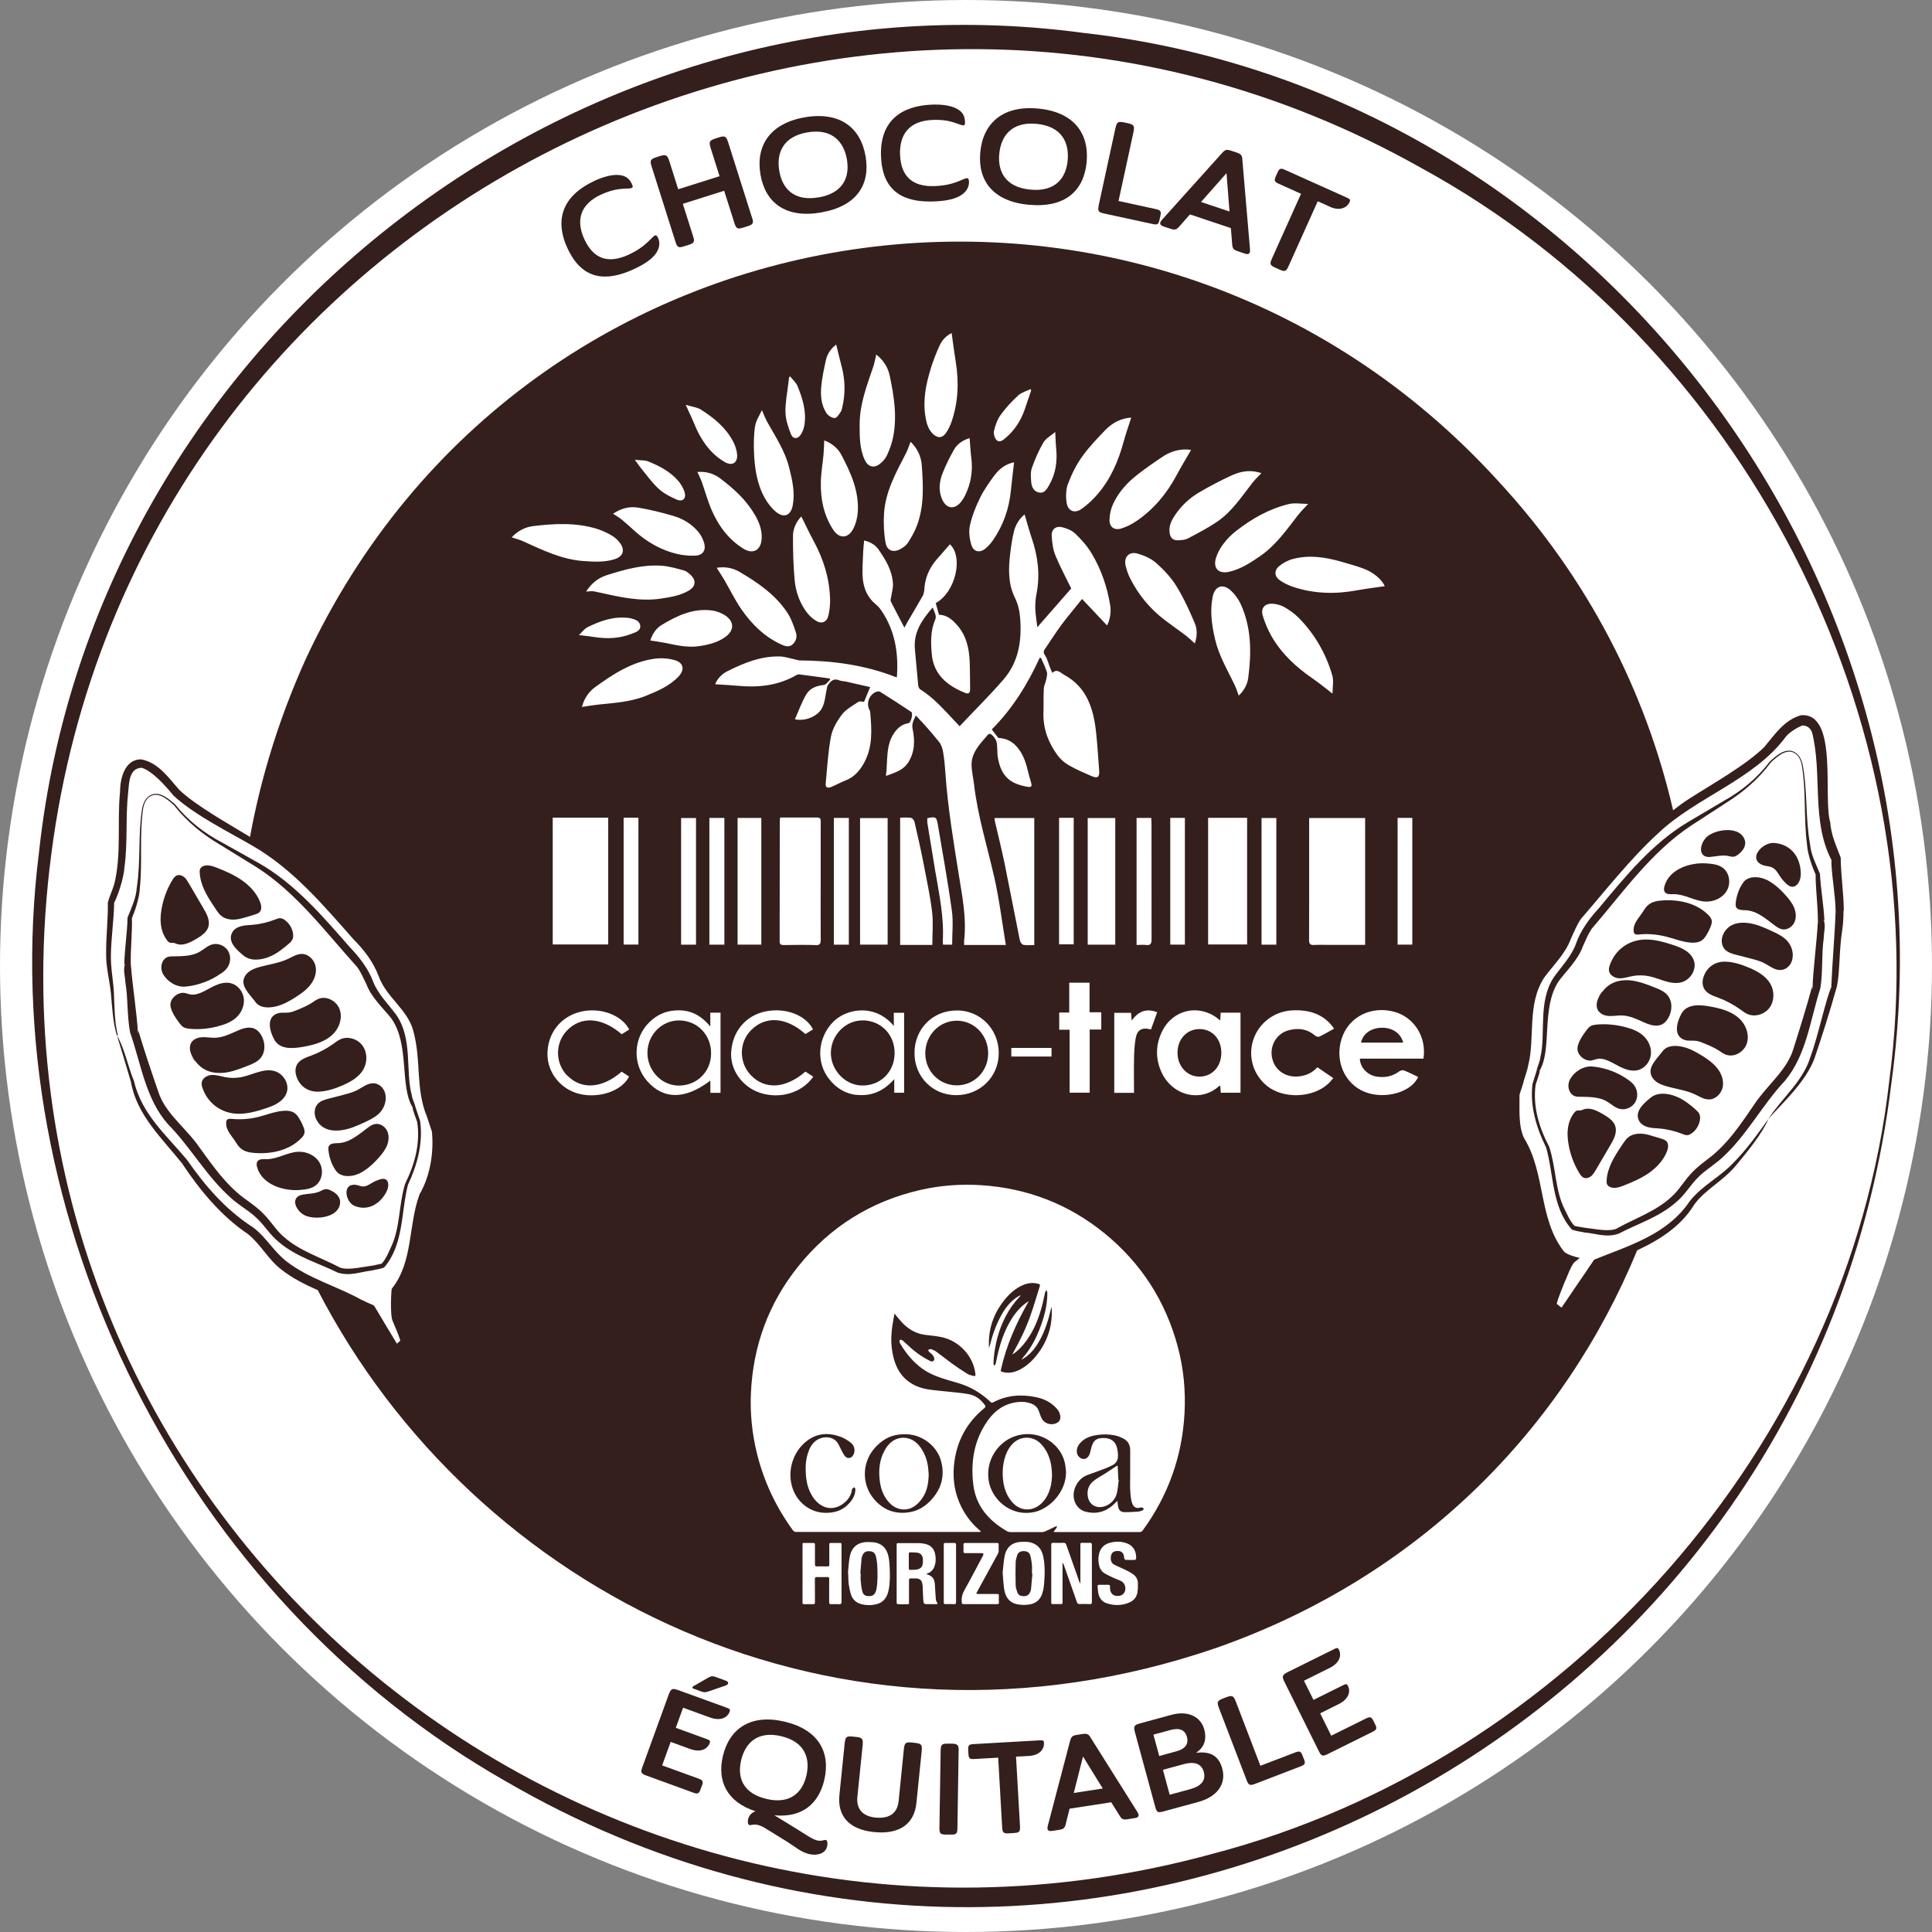 <?xml version="1.0" encoding="UTF-8"?>
<svg id="Calque_2" data-name="Calque 2" xmlns="http://www.w3.org/2000/svg" viewBox="0 0 271.94 271.94">
  <rect x="0" y="0" width="271.94" height="271.94" fill="#808080" stroke="none"/>
  <defs>
    <style>
      .cls-1 {
        fill: #341f1c;
      }

      .cls-1, .cls-2 {
        stroke-width: 0px;
      }

      .cls-2 {
        fill: #fff;
      }
    </style>
  </defs>
  <g id="Calque_3" data-name="Calque 3">
    <g>
      <circle class="cls-2" cx="135.97" cy="135.97" r="135.97"/>
      <g>
        <path class="cls-1" d="m121.56,143.63c-2.43-.09-4.53,1.95-4.61,4.46-.07,2.44,1.94,4.63,4.31,4.7,2.59.07,4.59-1.82,4.66-4.43.07-2.62-1.79-4.64-4.37-4.74Z"/>
        <path class="cls-1" d="m168.81,144.85c-1.76,0-3.07,1.43-3.07,3.33,0,1.89,1.33,3.34,3.06,3.36,1.79.02,3.11-1.4,3.11-3.35,0-1.95-1.29-3.35-3.1-3.35Z"/>
        <path class="cls-1" d="m95.63,143.63c-2.44-.03-4.45,1.97-4.5,4.48-.05,2.49,1.91,4.63,4.3,4.69,2.58.06,4.61-1.87,4.66-4.44.06-2.63-1.89-4.7-4.46-4.73Z"/>
        <path class="cls-1" d="m134.65,152.77c2.48.01,4.44-1.98,4.44-4.51,0-2.57-1.98-4.61-4.44-4.59-2.46.01-4.43,2.08-4.41,4.63.02,2.49,1.97,4.46,4.42,4.47Z"/>
        <path class="cls-1" d="m194.47,144.66c-1.49.03-2.63.84-2.9,2.09h5.94c-.35-1.33-1.53-2.12-3.04-2.09Z"/>
        <g>
          <path class="cls-1" d="m98.8,251.35c.22-.61.13-.78-.5-1.01l-5.1-1.85,1.2-3.31,2.74,1c1.52.55,2.46-.03,2.75-.82.14-.37-.02-.43-.54-.62l-4.23-1.54,1.03-2.83,3.8,1.38c1.52.55,2.46-.03,2.75-.81.13-.38-.02-.43-.55-.62l-6.66-2.42c-.89-.31-1.05-.23-1.38.66l-3.7,10.19c-.26.71-.18.9.57,1.17l6.59,2.4c.63.23.81.16,1.03-.45l.19-.51Z"/>
          <path class="cls-1" d="m99.6,238.12l2.51-.86c.51-.18.48-.54.09-.68l-1.36-.5c-.63-.23-.75-.17-1.34.17l-1.91,1.1c-.2.12-.16.27.03.34l1.07.39c.37.14.56.15.9.04Z"/>
          <path class="cls-1" d="m116.41,259.16c-.12-.42-.55.06-1.32-.09-.78-.15-2.13-1.15-3.07-1.71l-1.97-1.21-1.06-.64c3.89.38,6.24-1.6,7.03-4.96.92-3.9-.8-7.09-5.59-8.22-4.74-1.12-7.76.96-8.68,4.85-.83,3.52.56,6.46,4.6,7.77-.53.17-.91.55-1.04,1.09-.05.21-.07.45,0,.67.12.36.48.08,1.02.11.84.05,1.41.56,3.29,1.69l1.17.72c1.07.66,1.91,1.46,3.09,1.74,1.25.29,2.32-.14,2.53-1.04.05-.21.1-.5.01-.76Zm-8.54-5.96c-3.37-.79-4.11-3.09-3.55-5.43.57-2.42,2.29-4.19,5.64-3.39,3.36.79,4.11,3.15,3.54,5.56-.55,2.34-2.24,4.06-5.63,3.27Z"/>
          <path class="cls-1" d="m129.73,246.51c.1-.95-.02-1.09-1.01-1.2l-.27-.03c-.99-.1-1.13.01-1.23.97l-.73,7.25c-.15,1.44-.99,2.56-3.28,2.33-2.04-.21-2.68-1.48-2.53-2.92l.74-7.24c.1-.96-.04-1.1-1.03-1.2l-.27-.03c-.99-.1-1.13.01-1.23.97l-.74,7.27c-.28,2.76,1.18,4.82,4.85,5.19,3.84.39,5.71-1.33,5.99-4.09l.74-7.27Z"/>
          <path class="cls-1" d="m134.94,246.53c.02-.96-.13-1.09-1.11-1.1h-.29c-1-.02-1.13.1-1.14,1.06l-.17,10.82c-.01.76.13.91.93.92h.65c.78.02.94-.12.95-.88l.17-10.82Z"/>
          <path class="cls-1" d="m143.01,247.26l1.81-.1c1.56-.09,2.17-1,2.13-1.83-.02-.4-.19-.39-.75-.36l-9.15.52c-.68.04-.8.17-.77.83l.03.54c.04.65.17.77.86.73l3.33-.19.56,9.8c.04.76.2.9.99.85l.65-.04c.77-.04.91-.2.87-.96l-.56-9.8Z"/>
          <path class="cls-1" d="m160.14,255.12l-6.61-10.51c-.3-.51-.47-.64-1.2-.53l-.72.11c-.68.11-.82.24-.99.85l-3.15,12c-.12.51.04.76.65.67l.9-.14c.7-.11.86-.24,1.01-.91l.52-2.08,5.86-.9,1.14,1.82c.35.59.53.67,1.21.56l1.02-.16c.52-.08.6-.37.35-.79Zm-9-2.75l1.3-5.13,2.78,4.5-4.08.63Z"/>
          <path class="cls-1" d="m168.37,246.71c.98-.66,1.57-1.67,1.13-3.31-.46-1.68-2.19-2.69-4.6-2.03l-4.37,1.19c-.92.25-1.01.41-.77,1.3l2.86,10.52c.19.7.37.8,1.1.6l4.93-1.34c2.76-.75,3.97-2.6,3.39-4.71-.51-1.87-1.78-2.45-3.66-2.21Zm-6.02-2.55l2.39-.65c1.28-.35,2.06-.02,2.33.98.27,1-.27,1.69-1.46,2.01l-2.44.67-.82-3.01Zm5.23,7.66l-2.94.8-.95-3.51,2.94-.8c1.52-.41,2.5-.04,2.81,1.09.31,1.14-.3,1.99-1.86,2.42Z"/>
          <path class="cls-1" d="m183.54,247.62l-.2-.51c-.23-.61-.41-.68-1.04-.44l-4.89,1.87-3.45-9c-.34-.9-.53-.96-1.44-.61l-.27.1c-.93.36-1,.52-.66,1.42l3.88,10.12c.27.71.46.8,1.21.51l6.38-2.45c.63-.24.72-.41.48-1.02Z"/>
          <path class="cls-1" d="m193.56,242.72l-.24-.49c-.29-.58-.47-.63-1.08-.33l-4.86,2.41-1.56-3.15,2.61-1.3c1.45-.72,1.68-1.8,1.31-2.55-.18-.36-.33-.29-.83-.04l-4.03,2-1.34-2.7,3.62-1.8c1.45-.72,1.68-1.8,1.31-2.55-.18-.36-.32-.28-.83-.03l-6.35,3.15c-.84.43-.89.61-.47,1.45l4.82,9.71c.34.68.53.75,1.25.39l6.29-3.12c.6-.3.67-.48.38-1.06Z"/>
        </g>
        <path class="cls-1" d="m152.5,4.63C80.9-4.99,13.23,48.17,5.49,119.95c-6.51,51.7,20.48,105.07,65.74,130.8,81.6,47.42,183.92-5.54,195.02-98.52C275.97,81.31,224.15,12.7,152.5,4.63Zm113.42,147.56c-5.83,51.36-45.47,95.73-95.23,108.74C81.59,285.35-4.9,212.48,7.23,120.16,18.98,29.19,120.15-21.41,200.02,23.63c45.15,24.62,72.73,77.36,65.9,128.56Z"/>
        <path class="cls-1" d="m142.25,202.41c-1.76.84-3.5,3.04-3.1,5.92.35,2.55,2.96,5.22,6.43,4.5,2.1-.44,4.5-2.78,4.47-5.67-.05-.39-.07-.79-.15-1.17-.67-3.17-4.33-5.16-7.65-3.58Zm5.33,7.75c-.24.57-.58,1.07-1.03,1.49-1.29,1.19-3.05,1.06-4.16-.31-.65-.79-1.01-1.7-1.16-2.7-.18-1.27-.12-2.52.3-3.74.21-.61.52-1.18.97-1.65,1.14-1.19,2.93-1.19,4.06.03.81.87,1.24,1.93,1.42,3.09.06.39.07.78.1,1.18-.01.9-.15,1.78-.5,2.61Z"/>
        <path class="cls-1" d="m160.35,212.24c-.42.06-.73-.09-.92-.48-.1-.21-.17-.44-.21-.67-.2-1.09-.15-2.2-.14-3.31,0-1.23.01-2.46,0-3.68,0-.76-.35-1.34-1.06-1.67-.27-.13-.56-.26-.85-.33-1.03-.26-2.08-.25-3.12-.05-.82.16-1.54.5-2.09,1.16-.28.33-.42.72-.39,1.16.03.48.4.91.84.98.42.06.76-.17.96-.68.04-.09.06-.19.09-.29.07-.26.12-.53.2-.78.28-.88.69-1.18,1.61-1.19.11,0,.23,0,.34.01.77.07,1.33.46,1.56,1.19.14.43.2.9.19,1.36,0,.56-.27,1.02-.8,1.28-.27.13-.54.27-.83.38-.89.34-1.79.68-2.69,1-1.22.44-1.99,1.8-1.92,2.98.06,1.02.68,1.91,1.68,2.17,1.27.33,2.46.14,3.53-.66.34-.26.63-.57.95-.86.03.24.05.52.1.79.1.54.37.79.93.8.63,0,1.26-.03,1.89-.08.22-.02.44-.1.64-.19.07-.03.11-.15.16-.23-.09-.06-.17-.15-.26-.16-.13-.02-.27.03-.4.04Zm-3.17-1.99c-.25,1.03-1.24,1.81-2.23,1.88-.92.06-1.64-.48-1.82-1.4-.19-.97.11-1.77.89-2.35.48-.36,1.01-.64,1.51-.96.55-.35,1.09-.71,1.63-1.07.04-.02.07-.05.11-.07.02.06.06.12.06.18.03.61.06,1.21.08,1.82.02,0,.04,0,.06,0-.09.66-.12,1.32-.28,1.96Z"/>
        <path class="cls-1" d="m146.34,188.65c-.55,1.03-1.25,1.93-2.26,2.56-.1.07-.21.12-.32.18.18-.27.39-.49.58-.73.86-1.08,1.48-2.29,1.98-3.56.64-1.64,1.1-3.32,1.1-5.09,0-.15-.08-.3-.13-.45-.07.14-.17.28-.2.43-.12.49-.21.99-.33,1.48-.47,1.87-1.14,3.66-2.28,5.23-.55.76-1.18,1.43-1.97,1.95.02-.09.06-.17.1-.24.94-1.67,1.78-3.39,2.42-5.2.47-1.34.87-2.7,1.29-4.05.11-.37.09-.39-.28-.48-.67-.17-1.32-.09-1.95.16-1.13.46-2,1.25-2.75,2.19-1.56,1.96-2.28,4.19-2.13,6.7.05-.11.08-.22.11-.34.38-1.48.87-2.91,1.61-4.25.55-1,1.23-1.89,2.19-2.54.15-.1.32-.18.48-.27.01.02.03.04.04.06-.05.06-.1.12-.15.17-.78.82-1.43,1.74-1.95,2.75-.97,1.87-1.48,3.86-1.67,5.95-.02.25-.02.5-.02.74,0,.08.06.15.09.23.06-.06.13-.12.17-.2.04-.08.06-.17.08-.26.05-.24.1-.49.15-.73.4-1.83.96-3.59,1.93-5.2.65-1.07,1.44-2.02,2.53-2.7-.06.11-.11.21-.17.32-1.64,2.9-2.97,5.92-3.71,9.18-.09.39-.1.39.27.49.79.2,1.54.05,2.26-.3,1.1-.54,1.95-1.37,2.67-2.34,1.44-1.94,2.07-4.12,1.9-6.53-.04.1-.08.2-.1.31-.35,1.52-.82,3-1.57,4.38Z"/>
        <path class="cls-1" d="m123.05,211.04c1.28,1.49,2.91,2.11,4.87,1.83,1.24-.18,2.24-.79,3.09-1.68,1.54-1.63,2.03-3.53,1.41-5.68-.57-1.96-2.67-3.71-5.13-3.63-1.58,0-2.75.5-3.92,1.67-2.05,2.06-2.2,5.29-.32,7.49Zm1.21-6.35c.19-.45.44-.9.75-1.27,1.16-1.41,3.15-1.39,4.32.01.73.87,1.13,1.89,1.29,3,.05.37.07.74.1,1.11-.03,1.19-.21,2.35-.91,3.35-.26.37-.58.73-.94,1.01-1.13.88-2.66.72-3.67-.36-.74-.79-1.16-1.74-1.32-2.8-.22-1.38-.17-2.75.37-4.06Z"/>
        <path class="cls-1" d="m123.29,219.08c-.13-.54-.45-.74-.99-.74-.51,0-.79.21-.96.74-.03.1-.06.19-.07.29-.06.71-.12,1.41-.18,2.12.02,0,.04,0,.06,0,0,.34-.03.68,0,1.02.05.5.1,1.01.23,1.5.12.48.44.66.94.65.51,0,.77-.18.95-.65.05-.13.08-.26.11-.39.17-1.02.15-2.05.11-3.07-.02-.49-.08-.99-.2-1.47Z"/>
        <path class="cls-1" d="m145.25,220.29c-.04-.46-.11-.92-.24-1.36-.13-.43-.44-.6-.92-.6-.48,0-.77.17-.92.6-.11.32-.2.66-.21.99-.03,1.06-.03,2.12,0,3.18.01.35.12.71.24,1.04.14.4.48.53.9.53s.7-.16.87-.52c.07-.14.13-.29.15-.45.07-.73.13-1.46.2-2.19h-.07c0-.41.03-.82,0-1.22Z"/>
        <path class="cls-1" d="m129.16,218.56c-.33-.06-.67-.04-1.01-.06-.18-.01-.24.06-.23.23.01.33,0,.65,0,.98s0,.68,0,1.01c0,.17.04.26.22.25.3-.02.61,0,.91-.05.41-.07.73-.29.81-.71.06-.29.06-.6.02-.9-.05-.41-.32-.68-.72-.75Z"/>
        <path class="cls-1" d="m119.95,209.55s-.03.08-.03.13c-.14.94-.67,1.61-1.44,2.11-1.08.69-2.27.63-3.26-.18-.45-.36-.78-.81-1.05-1.31-.59-1.07-.76-2.23-.77-3.64,0-.56.06-1.32.3-2.06.23-.72.55-1.39,1.18-1.84.82-.59,2.27-.7,2.99.29.21.3.34.66.52.98.18.32.32.68.56.95.34.38.85.3,1.12-.13.11-.17.18-.39.2-.6.04-.51-.19-.94-.58-1.23-.4-.3-.84-.58-1.31-.76-1.69-.64-3.33-.58-4.81.56-1.9,1.46-2.74,4.03-2.11,6.34.6,2.21,2.49,3.74,4.68,3.78,1.31.03,2.47-.33,3.38-1.33.51-.57.88-1.2.88-1.99,0-.1-.1-.19-.16-.29-.1.08-.2.15-.29.23Z"/>
        <path class="cls-1" d="m259.53,128.18s0,0,0,0h0c-.03-2.55-.42-5.03-.44-7.46-.66-1.76-1.33-3.11-1.48-5-1.04-3.49,1.18-15.44-4.09-15.05-2.39.65-3.74,2.77-5.18,4.47-2.48,2.49-7.51,5.32-10.55,7.27-.8.51-1.55,1.06-2.29,1.64-3.85-16.62-11.93-32.66-24.7-46.43C161.71,13.81,73.88,26.34,43.01,92.82c-3.76,8.35-6.31,16.71-7.82,24.98-3.1-1.89-7.58-4.38-9.93-6.6-1.49-1.66-2.93-3.84-5.35-4.31-2.37-.08-3.02,2.76-3.01,4.55-.44,4.31.23,8.8-.82,13.01-.24.84-.68,1.7-.9,2.62.04,2.42-.28,4.88-.24,7.37h0s0,0,0,0h0s0,0,0,0c0,1.79.47,3.5.66,5.26.19,2.04.28,4.23.86,6.06,0,0,.13-.04.13-.04-.48-1.84-.47-3.99-.56-6.06-.1-1.74-.46-3.48-.42-5.22l-.23.31.23-.32c.03-2.44.42-4.87.46-7.38.48-.83,1.38-3.52,1.45-5,.48-3.5.13-7.03.52-10.53.14-1.44.15-3.41,1.92-3.45,1.44.45,3.19,2.36,4.46,3.91,2.88,2.69,7.72,5.09,11.08,7.04,5.67,3.26,9.9,8.26,14.19,13.12,1.55,1.57,2.83,3.19,3.61,5.27,1.1,3,4.04,4.64,4.86,7.64,1.19,4.35.28,8.14,1.95,12.18,0,0,0,0,0,0,0,0,.68,2.04.68,2.04.28,2.76-.16,6.12-1.73,8.83-1.64,4.43-.87,9.47-3.91,13.29-.08.09-.28,3.8.13,4.58.29.71.84,1.92,1.07,2.73-.16.15-.32.3-.48.43-.93-1.5-2.01-3.34-2.87-4.78-.25-.34-.26-.69-.84-.78-.04,0-.05,0-.08,0,.06,0,.12-.01.16,0h-.02s-.06-.03-.06-.03c0,0-.17-.07-.17-.07-.18-.05-.97-.48-1.13-.52-3.39-1.89-7.42-2.99-10.45-5.34-1.81-1.34-2.92-3.44-4.75-4.82-3.88-2.49-6.74-5.81-9.36-9.56-2.96-3.54-6.35-6.4-7.45-11.08-.84-2.02-1.35-4.68-2.38-6.38.67,2.18,1.32,4.33,1.96,6.52.78,4.61,4.41,7.98,7.18,11.44,2.49,3.77,5.53,7.45,9.3,9.98,1.78,1.43,2.82,3.55,4.66,4.96,1.6,1.28,3.37,2.13,5.16,2.93,21.95,42.5,73.13,68.69,126.5,50.34,28.8-10.11,48.97-31.09,59.21-55.95,3.2-1.49,6.2-3.42,8.03-6.43,1.52-2.11,4.07-3.34,5.84-5.47,1.67-2.01,3.68-4.45,4.63-6.62-1.57,2.18-3.13,4.38-5.01,6.26-1.87,1.97-4.38,3.17-6.08,5.33-3.15,4.7-8.47,6.23-13.46,8.24-.99,1.46-3.54,5.2-4.49,6.6,0,0-.06.09-.1.15-.24-.16-.46-.34-.69-.54.19-.77.78-2.18,1.03-2.83.39-.8.91-2.39,1.44-2.99l.78-.63c-.62-.14-1.7-.43-2.18-.85-3.67-4.6-2.59-11.06-5.67-16.03-.84-1.77-.6-4.31-.63-6.07-.02-.08.58-1.65.63-2.13,0,.02,0,.06,0,.06.2-.7.47-1.38.6-2.12.98-3.89-.21-8.63,2.28-12.37,1.16-1.58,2.95-3.31,3.71-5.39.45-.99.86-1.99,1.44-2.84,3.49-4.03,6.91-8.41,10.81-11.99,5.39-5.15,13.59-7.56,18.08-13.72.57-.63,1.54-1.21,2.26-1.5.66.02,1.06.31,1.35.92,1.51,5.82-.14,12.49,2.75,18.03-.09,1.45.58,5.05.58,7.17l.4.53s-.4-.51-.4-.51c-.12,3.54-.47,7.22-.61,10.7-.8,1.8-1.88,7.01-2.95,9.87-1.04,3.38-4,5.75-5.91,8.67,2.16-2.39,5.2-5.16,6.48-8.46,1.16-3.43,2.2-6.69,3.18-10.21.42-1.93.3-5.15.74-7.89.14-.92.18-1.8.18-2.73h0s0,0,0,0Zm-199.41,28.96c.01-.11.02-.25.02-.25.02-.04,0,.13-.02.25Zm-4.58,32.23s-.01,0-.02.01c0,0,0,0,.02-.01Zm141.18-74.25h2.07v17.84h-2.07v-17.84Zm-4.81-35.09c1.44.52,2.65,1.6,3,2.48-1.27.19-2.6.34-3.9.58-3.04.56-6.04.5-8.98-.48-.64-.21-1.27-.52-1.83-.89-.81-.53-.91-1.38-.18-2.01.55-.47,1.26-.85,1.96-1.03,2.3-.61,4.57-.26,6.81.38,1.05.3,2.1.6,3.13.97Zm-12.95,9.5c-.51-.9-.92-1.88-1.22-2.87-.32-1.06.28-1.75,1.4-1.68.55.04,1.14.19,1.62.46.72.42,1.43.91,2.02,1.5,2.26,2.29,3.84,5.02,4.74,8.1.23.8.04,1.73.04,2.59-.99-.76-1.86-1.48-2.79-2.12-2.34-1.61-4.39-3.5-5.81-5.98Zm.69,25.61v17.83h-2.08v-17.83h2.08Zm4.62,2.84v-2.84h7.88v17.86h-4.97c-.73,0-1.46-.03-2.19.01-.57.03-.74-.15-.73-.72.02-4.77.01-9.54.01-14.31Zm-.13-47.06c-.6.65-1.04,1.07-1.41,1.55-1.61,2.07-3.11,4.24-5.31,5.77-1.35.94-2.72,1.84-4.36,2.23-1.52.36-2.36-.45-1.9-1.95.21-.7.6-1.39,1.04-1.97.5-.67,1.11-1.29,1.77-1.8,2.23-1.74,4.66-3.13,7.43-3.8.82-.2,1.74-.03,2.74-.02Zm-10.61-4.07c1.29-.59,2.66-.72,4.02-.25-.43.45-.83.82-1.17,1.24-1.54,1.95-2.89,4.09-4.97,5.53-1.32.91-2.76,1.66-4.19,2.41-.4.21-.92.25-1.39.27-.74.03-1.12-.36-1.21-1.11-.09-.84.21-1.57.65-2.25.9-1.41,2.1-2.55,3.53-3.39,1.53-.9,3.11-1.72,4.72-2.46Zm-9.54,20.46c-2.07-1.57-3.7-3.52-4.88-5.83-.3-.58-.52-1.22-.67-1.85-.29-1.22.48-2.05,1.68-1.71.94.27,1.92.7,2.64,1.34,1.08.96,2.1,2.06,2.85,3.28,1.02,1.66,1.83,3.45,2.59,5.25.37.87.28,1.88-.02,2.78-.47-.42-.87-.81-1.32-1.15-.94-.72-1.92-1.39-2.87-2.11Zm2.79,27.81v17.84h-2.06v-17.84h2.06Zm-17.69,29.83v-2.43h1.41v-4.2h2.86v4.16h1.65v2.43h-1.63v8.89h-2.83v-8.86h-1.46Zm-.02-12.03v-17.81h2.06v17.81h-2.06Zm4.03.05v-17.83h3.88v17.83h-3.88Zm3.73,9.59h2.37c.03.32.05.64.09,1.09.94-1.3,2.05-1.77,3.59-1.17-.3.82-.59,1.62-.87,2.42-1.31-.33-1.95.03-2.17,1.32-.16.94-.2,1.9-.22,2.86-.03,1.57,0,3.14,0,4.74h-2.78v-11.26Zm3.15-9.56v-17.87h2.06c.01.25.04.49.04.73,0,5.45,0,10.9.01,16.35,0,.62-.15.88-.8.8-.42-.05-.85,0-1.32,0Zm3.71-68.75c1.23-.8,2.6-1.14,3.96-.92-.69,1.19-1.4,2.37-2.05,3.58-1.39,2.6-3.23,4.8-5.68,6.46-.63.43-1.35.78-2.07,1.01-1,.32-1.71-.2-1.68-1.25.02-.73.19-1.5.49-2.16.79-1.74,2.07-3.11,3.57-4.26,1.12-.86,2.28-1.68,3.46-2.45Zm-13.35,3.82c.5-1.33,1.15-2.64,1.97-3.79.96-1.35,2.13-2.56,3.28-3.76,1.01-1.04,2.26-1.66,3.64-1.74-.37,1.16-.76,2.24-1.06,3.35-.73,2.72-1.82,5.26-3.66,7.41-.66.77-1.42,1.49-2.25,2.08-1,.71-1.95.33-2.13-.88-.13-.87-.1-1.86.2-2.67Zm-3.48-5.78c.34-.58,1.04-.95,1.67-1.49.05.93.06,1.61.13,2.29.19,1.84-.06,3.59-.99,5.2-.31.54-.65,1.2-1.44,1.03-.75-.16-1.03-.81-1.08-1.49-.05-.65-.12-1.36.09-1.95.43-1.23.96-2.46,1.62-3.58Zm-6.94-1.67c.18-.78.47-1.59.94-2.24.72-.99,1.56-1.9,2.46-2.72.47-.43,1.16-.61,1.75-.9l.07.21c-.31.92-.62,1.84-.94,2.76-.54,1.53-1.41,2.85-2.65,3.91-.36.31-.86.71-1.26.32-.3-.29-.47-.93-.38-1.34Zm.12,6.21c.69-.92,1.63-1.56,2.7-1.76-.16,1.39-.33,2.72-.46,4.04-.25,2.49-1.05,4.79-2.46,6.86-.3.45-.68.87-1.09,1.22-.79.68-1.7.51-2-.49-.26-.86-.4-1.87-.21-2.73.3-1.36.83-2.69,1.45-3.94.56-1.14,1.31-2.19,2.07-3.21Zm-3.31-2.3c.22,1.84-.09,3.59-.91,5.25-.14.28-.31.56-.51.81-.93,1.21-2.14,1.05-2.73-.37-.49-1.18-.37-2.4.07-3.55.45-1.16,1.02-2.29,1.63-3.38.49-.86,1.32-1.36,2.2-1.62.08,1.01.13,1.94.24,2.85Zm-5.73-12.63c.36-1.14.79-2.28,1.3-3.36.36-.75.98-1.34,1.65-1.66.19,1.37.36,2.72.58,4.06.46,2.86.35,5.68-.6,8.44-.18.53-.44,1.06-.75,1.52-.53.79-1.22.82-1.89.15-.68-.68-.9-1.57-1.04-2.48-.36-2.29.08-4.5.76-6.67Zm-.91,31.33c.04-1.74.66-3.24,1.8-4.54.61-.69,1.21-1.39,1.82-2.08,1.92,1.79.8,6.73-2,8.28.15.55.31,1.11.46,1.64,1.21.03,1.96.78,2.62,1.54,1.25,1.45,1.63,3.24,1.7,5.09.05,1.27.04,2.54.06,3.82,0,.5-.15.77-.69.55-2.52-1.01-4.46-2.58-4.71-5.48-.14-1.64-.19-3.3.51-4.9.19-.43-.15-1.08-.38-1.64-1.49,1.72-2.73,3.48-2.5,5.87.16,1.68.29,3.36.46,5.04.02.22.13.51.29.61,1.87,1.17,3.29,2.81,4.78,4.38.25.26.49.53.76.81,2.09-2.21,4.22-4.32,6.18-6.58,2.15-2.48,2.59-5.5,2.34-8.68-.08-1-.29-1.92-.75-2.86-.96-1.94-.9-4.07-.65-6.17.13-1.04.27-2.08.52-3.1.24-.98.77-1.83,1.51-2.42.33,1.11.62,2.2.98,3.27.88,2.55,1.22,5.17.71,7.81-.22,1.13-.24,2.2-.09,3.31.06.47.12.93.19,1.48,1.66-1.89,3.26-3.72,4.77-5.45-.78-1.6-1.6-3.12-2.25-4.71-.34-.84-.44-1.81-.5-2.73-.05-.86.59-1.4,1.44-1.19.66.16,1.39.44,1.87.9.86.83,1.69,1.75,2.3,2.77,1.36,2.26,2.21,4.75,2.63,7.35.16,1-.04,1.99-.44,2.82-1.15-1.22-2.31-2.45-3.52-3.73-1,1.25-1.99,2.41-2.9,3.63-.82,1.1-1.54,2.27-2.32,3.39-.25.35-.23.58.02.95.29.42.41.95.6,1.44.12.29.23.58.39.99.72-.62,1.13-.04,1.65.25,3.31,1.79,4.2,4.91,4.55,8.3.18,1.7.27,3.4.41,5.1.09,1.05-.2,1.27-1.16.84-1.04-.46-2.1-.91-3.08-1.47-.6-.34-1.17-.83-1.58-1.38-1.32-1.78-2.09-3.78-2.02-6.04.04-1.12-.01-2.24.05-3.36.02-.44.25-.86.34-1.3.07-.35.19-.75.09-1.07-.21-.68-.54-1.32-.82-1.98-.06,0-.13,0-.19-.01-1.72,3.77-3.89,7.24-6.74,10.08.37.48.66.86.92,1.2.97.04,1.77.38,2.43,1.05.98,1,1.42,2.26,1.73,3.59.13.55.29,1.1.45,1.64.13.45.12.7-.49.6-2.53-.43-3.71-1.53-4.18-4.07-.13-.72-.03-1.49-.18-2.21-.08-.39-.39-.8-.71-1.07-.37-.32-.59.12-.81.36-.94,1.07-1.92,2.17-2,3.65-.05.98.23,1.98.34,2.97.51,4.43,1.84,8.68,2.83,13.01.72,3.15,1.11,6.37,1.65,9.62h-5.87c0-.2-.02-.42,0-.63.36-3.15-.27-6.22-.76-9.3-.76-4.75-1.55-9.49-1.88-14.3-.07-.96-.15-1.91-.31-2.86-.08-.5-.24-1.06-.55-1.45-1.03-1.3-2.13-2.54-3.3-3.76-.29.66-.62,1.12-.45,1.93.34,1.58.31,3.23-.63,4.69-.71,1.1-1.86,1.42-3.13,1.89.29-2.16-.08-4.27,1.18-6.08.49-.7,1.11-1.22,2.01-1.35.34-.05.67-1.39.38-1.58-1.45-.97-2.92-1.92-4.41-2.85-.14-.09-.44-.02-.63.06-.91.44-1.3,1.55-.88,2.44.06.12.13.25.14.38.21,2.42.38,4.83-.84,7.09-.6,1.11-1.38,2.03-2.6,2.51-.7.28-1.36.64-2.05.93-.41.17-.83.16-.78-.44.21-2.22.33-4.45.74-6.63.21-1.11.86-2.22,1.56-3.14.57-.74,1.5-1.22,2.3-1.77.16-.11.46-.02.81-.02.23-.57.51-1.24.85-2.06-1.12-.26-2.3-.53-3.48-.79-.29-.06-.61-.05-.87-.16-.81-.35-1.23.15-1.62.71-.08.12-.09.28-.12.43-.21.91-.25,1.9-.66,2.72-.61,1.23-2.45,1.95-3.84,1.62.53-1.19.96-2.41,1.6-3.5.51-.87,1.44-1.22,2.48-1.33.31-.03.58-.47.87-.72-.01-.06-.03-.13-.04-.19-1.45-.2-2.9-.4-4.35-.58-.12-.02-.26.06-.38.12-2.56,1.47-5.33,1.76-8.21,1.49-1.06-.1-2.12-.15-3.2-.22.31-.76.91-1.42,1.7-1.82,2.33-1.17,4.74-2.16,7.42-2.09.71.02,1.42.27,2.13.42.24.05.48.14.72.14,4.6.03,9.09.64,13.4,2.32.08.03.17.04.21.05.26-3.42-.26-6.65-2.27-9.52-.22-.31-.49-.58-.78-.82-1.06-.89-1.58-2.1-1.73-3.4-.15-1.23,0-2.49.03-3.74.02-.58.09-1.16.14-1.77.79.17,1.53.56,2.01,1.24,1.04,1.48,1.98,3.04,2.05,4.91.02.62-.18,1.25-.27,1.87-.03.19-.1.41-.03.56.6,1.19,1.23,2.37,1.91,3.68.21-.38.35-.65.51-.92.7-1.2,1.41-2.39,2.1-3.6.09-.17.14-.38.15-.57Zm12.26,64.27h5.66v1.21h-5.66v-1.21Zm-1.03-26.33c-.38-1.85-.85-3.68-1.27-5.52-.04-.15-.04-.31-.07-.51h5.6v17.88c-.54,0-1.05.07-1.53-.03-.21-.04-.45-.4-.5-.65-.76-3.72-1.46-7.45-2.22-11.17Zm-20.76,32.95c-1.52-.17-2.75-.91-3.73-2.08-2.03-2.39-1.78-6,.49-8.25,1.8-1.79,5.82-2.61,8.49.62v-1.86h1.45v11.26h-1.39v-1.91c-1.51,1.7-3.24,2.43-5.31,2.2Zm-5.77-21.1c-1.48-.04-2.97-.02-4.45,0-.37,0-.6-.05-.6-.51.01-5.71.01-11.42.02-17.12,0-.07.03-.13.06-.32h5.23c.53,0,.47.38.47.73,0,2.35,0,4.7,0,7.06,0,3.15-.02,6.3,0,9.45,0,.57-.17.74-.74.73Zm2.58-.05v-17.84h2.11v17.84h-2.11Zm3.69-.01v-17.81h3.88v17.81h-3.88Zm5.64.04v-17.91c.51,0,1.04-.06,1.54.03.2.03.44.36.49.59.46,2,.91,3.99,1.3,6,.43,2.21.9,4.42,1.17,6.66.18,1.5.03,3.04.03,4.63h-4.54Zm4.99-10.1c-.39-2.36-.78-4.72-1.16-7.08-.03-.22,0-.44,0-.66,1.19-.25,1.29-.19,1.49.98.67,4,1.4,7.99,1.96,12.01.22,1.56.04,3.18.04,4.82h-1.28c-.01-.18-.05-.34-.04-.49.2-3.25-.47-6.4-1-9.57Zm2.98,19.32c3.34,0,5.93,2.66,5.91,6.05-.02,3.32-2.64,5.88-6,5.88-3.31,0-5.87-2.6-5.86-5.93,0-3.41,2.58-6,5.95-5.99Zm-27.51-27.09v17.83h-3.34v-17.83h3.34Zm-23.01-15.95c-.74.08-1.47.21-2.24.33.29-1.12.91-2.1,1.84-2.78,2.54-1.84,5.17-3.56,8.36-4.01.94-.13,1.98-.06,2.89.21,1.22.35,1.4,1.34.53,2.27-1.29,1.37-2.97,2.08-4.67,2.76-2.15.86-4.44.98-6.7,1.22Zm5.71,15.92v17.85h-2.08v-17.85h2.08Zm-7.2-26.8c1.85-.92,3.77-1.6,5.89-1.31.05,0,.09,0,.14.02.63.16,1.35.33,1.43,1.07.07.72-.65.91-1.19,1.12-1.69.67-3.45.75-5.23.47-.67-.11-1.35-.17-2.21-.28.43-.4.74-.87,1.18-1.08Zm-.16-5.03c.74-1.17,1.72-1.94,2.93-2.32,2.5-.79,5.04-1.51,7.7-1.32,1.05.07,2.09.38,3.12.66.35.09.68.37.96.63.81.77.73,1.61-.23,2.19-1.2.72-2.55.93-3.91,1.14-3.01.46-5.89-.23-8.79-.87-.29-.06-.58-.14-.87-.16-.27-.02-.54.03-.91.05Zm3.11,31.82v17.85h-7.81v-17.85h7.81Zm10.26.05h2.1v17.83h-2.1v-17.83Zm-2.28-24.65c-.66-.14-1.32-.22-2.06-.34.29-.86.77-1.68,1.58-2.17,2.18-1.32,4.47-2.41,7.13-2.05.67.09,1.38.37,1.93.76,1.21.86,1.16,2.05-.03,2.93-1.11.82-2.41,1.13-3.75,1.33-1.64.24-3.21-.14-4.8-.47Zm7.29-10.57c1.1-.18,2.21-.01,3.18.55,2.58,1.52,5.07,3.21,6.76,5.76.55.83.89,1.83,1.21,2.79.2.6.03,1.25-.48,1.69-.51.45-1.09.23-1.61-.01-2.37-1.09-4.16-2.87-5.61-4.98-.9-1.31-1.6-2.76-2.4-4.13-.33-.56-.69-1.09-1.05-1.67Zm27.29-17.74c.91.89,1.48,2.01,1.57,3.25.21,2.84.36,5.71-.64,8.46-.31.87-.79,1.68-1.28,2.47-.23.37-.63.67-1.02.89-1.01.59-1.95.29-2.15-.85-.24-1.33-.3-2.71-.22-4.06.18-3.14,1.69-5.82,3.09-8.54.26-.5.42-1.04.65-1.61Zm-5.27-10.51c.19-.55.28-1.13.44-1.76.97.74,1.64,1.76,1.89,2.95.62,2.92,1.09,5.88.44,8.87-.18.81-.48,1.61-.83,2.37-.2.44-.56.84-.94,1.15-.84.7-1.7.5-2.17-.49-.75-1.6-.73-3.31-.73-5.03,0-2.84,1.01-5.44,1.9-8.07Zm-7.29,2.62c.12-1.22.38-2.43.65-3.63.2-.89.72-1.61,1.44-2.16.27,1.1.52,2.13.79,3.16.48,1.87.51,3.74.08,5.62-.06.24-.1.51-.24.71-.24.33-.55.86-.83.85-.39,0-.92-.32-1.15-.66-.78-1.17-.88-2.54-.74-3.89Zm.31,9.64c.06-.63.06-1.26.1-1.94,1.02.38,1.9,1.06,2.42,2.05,1.32,2.51,2.49,5.1,2.3,8.03-.05.81-.28,1.68-.66,2.4-.72,1.35-1.95,1.38-2.79.11-1.35-2.05-1.81-4.36-1.75-6.77.03-1.29.26-2.58.38-3.87Zm.92,20.22c.03.83-.05,1.69-.24,2.5-.21.91-.93,1.22-1.74.73-.56-.34-1.08-.85-1.46-1.4-.9-1.29-1.41-2.79-1.55-4.34-.18-2.08-.25-4.18-.23-6.27.01-1.02.5-1.97,1.17-2.68.59,1.18,1.13,2.34,1.73,3.45,1.36,2.5,2.21,5.15,2.31,8Zm-5.87-30.24c.03-.27.07-.54.1-.81.05-.04.1-.08.15-.12.35.45.83.86,1.04,1.37.72,1.76,1.28,3.57.96,5.51-.08.46-.25.93-.51,1.32-.43.65-1.1.65-1.38-.07-.38-.98-.75-2.04-.77-3.07-.04-1.37.26-2.75.41-4.13Zm-4.67,6.02c.11-.73.58-1.4.94-2.2.31.7.5,1.2.76,1.67,1.16,2.09,2.51,4.08,3.09,6.45.43,1.73.83,3.46.5,5.26-.26,1.43-1.22,1.87-2.35.95-.63-.52-1.17-1.22-1.58-1.94-1.12-1.99-1.44-4.21-1.53-6.46-.05-1.24-.03-2.5.15-3.73Zm-.09,12.45c.61,1.05,1.07,2.16,1,3.42-.08,1.62-1.18,2.28-2.55,1.44-2.15-1.32-3.58-3.3-4.55-5.58-.52-1.23-.87-2.54-1.32-3.8-.16-.46-.39-.9-.63-1.43,1.15-.09,2.24.18,3.15.86,1.9,1.43,3.68,3.01,4.89,5.1Zm-7.5-14.69c1.8,1.14,3.45,2.5,4.47,4.43.29.55.51,1.19.57,1.8.12,1.21-.67,1.72-1.72,1.12-1.66-.94-2.81-2.38-3.69-4.04-.36-.68-.63-1.41-.95-2.12-.25-.55-.5-1.1-.87-1.9.84.26,1.61.33,2.19.7Zm-7.42,7.28c1.57.63,3.07,1.42,4.19,2.73.4.47.74,1.06.9,1.64.23.85-.31,1.33-1.12.98-.88-.38-1.79-.84-2.5-1.48-.89-.79-1.59-1.8-2.36-2.72-.32-.38-.6-.79-1.04-1.4.76.09,1.4.03,1.93.24Zm-1.5,6.47c1.7.29,3.39.7,5.04,1.19,1.34.4,2.55,1.14,3.46,2.23.39.47.7,1.07.85,1.67.24.97-.27,1.64-1.26,1.68-.81.03-1.65-.03-2.43-.21-2.41-.54-4.48-1.75-6.29-3.42-.54-.49-1.08-.98-1.64-1.44-.36-.3-.77-.53-1.22-.83,1.06-.72,2.26-1.08,3.49-.86Zm-17.77,4.2c.83-.89,1.87-1.45,3.03-1.59,3-.36,6.01-.52,8.95.38.71.22,1.41.54,2.05.91.44.25.86.62,1.17,1.02.81,1.04.52,1.97-.74,2.36-1.42.44-2.88.35-4.34.25-3.08-.22-5.78-1.55-8.52-2.79-.49-.22-1.02-.35-1.6-.55Zm7.84,75.75c1.98,2.03,4.92,1.83,7.64-.55.34.22.7.46,1.05.69-1,2.01-4.17,3.11-6.96,2.45-2.62-.62-4.51-2.94-4.53-5.56-.03-2.9,1.78-5.27,4.56-5.99,2.76-.71,5.85.37,6.95,2.48-.38.24-.73.45-1.06.66-2.83-2.42-5.74-2.59-7.74-.48-1.66,1.76-1.63,4.57.08,6.32Zm21.56,2.43h-1.43v-1.72c-3.56,2.7-6.6,2.69-8.9.06-2.07-2.37-1.97-5.97.24-8.21,1.2-1.22,2.65-1.79,4.38-1.74,1.73.05,3.07.83,4.27,2.27v-1.94h1.44v11.28Zm.54-20.85h-2.11v-17.84h2.11v17.84Zm.96,15.09c.18-2.91,2.06-5.13,4.84-5.7,2.77-.57,5.63.49,6.68,2.53-.36.22-.72.44-1.07.66-2.7-2.42-5.63-2.61-7.68-.52-1.69,1.72-1.69,4.55,0,6.31,1.99,2.08,4.9,1.9,7.68-.51.35.23.71.46,1.1.72-1.58,2.3-4.78,3.22-7.6,2.23-2.46-.86-4.11-3.24-3.96-5.72Zm15.21,77.74c-.38-.02-.77-.02-1.15,0-.21,0-.27-.06-.27-.27,0-1.04,0-2.08,0-3.12,0-.49.03-.42-.44-.43-.43,0-.86.01-1.29,0-.23,0-.28.07-.28.29.01,1.07,0,2.14.01,3.22,0,.26-.07.33-.32.31-.39-.02-.79-.01-1.18,0-.19,0-.26-.05-.25-.25.01-.28,0-.56,0-.85,0-2.38,0-4.76,0-7.15,0-.41-.03-.37.36-.37.38,0,.77,0,1.15,0,.2,0,.25.06.24.25,0,.91,0,1.83,0,2.74,0,.23.05.32.3.31.46-.02.93,0,1.39,0,.32,0,.32,0,.33-.35,0-.87,0-1.74,0-2.61,0-.33,0-.34.32-.34.36,0,.72,0,1.08,0,.32,0,.32,0,.32.34,0,1.32,0,2.64,0,3.96s0,2.66,0,4c0,.26-.07.33-.32.32Zm6.95-1.99c-.2,1.01-.71,1.77-1.79,2.01-.7.16-1.41.15-2.11-.05-.67-.19-1.16-.63-1.38-1.28-.16-.47-.26-.98-.33-1.48-.07-.5-.06-1.01-.08-1.52-.01,0-.03,0-.04,0,.08-.79.11-1.6.26-2.38.26-1.37,1.16-2.07,2.56-2.06.4,0,.82.01,1.2.11,1.01.26,1.51,1.02,1.7,1.98.1.5.14,1.03.16,1.54.05,1.05.06,2.1-.15,3.13Zm6.71,1.98c-.44,0-.88,0-1.32,0-.38,0-.46-.06-.5-.46-.04-.45-.05-.9-.07-1.35-.02-.35-.01-.7-.07-1.04-.09-.53-.37-.75-.9-.77-.2,0-.41,0-.61,0-.37,0-.37,0-.37.36,0,.97,0,1.94,0,2.91,0,.41.03.35-.37.36-.37,0-.75,0-1.12,0-.2,0-.25-.07-.25-.25.01-.44,0-.88,0-1.32,0-2.22,0-4.45,0-6.67,0-.36,0-.36.37-.36.89,0,1.78-.01,2.68,0,.34,0,.68.04,1,.12.75.18,1.22.66,1.37,1.42.12.59.11,1.19-.11,1.77-.17.46-.49.78-.95.95-.06.02-.12.05-.2.09.9.28,1.18.64,1.23,1.57.04.68.07,1.35.13,2.02.01.16.12.31.18.46.02.06.05.11.08.16-.06.01-.13.03-.19.03Zm2.47,0c-.38-.02-.77-.02-1.15,0-.21,0-.27-.06-.27-.27,0-.97,0-1.94,0-2.91,0-1.69,0-3.38,0-5.07,0-.36,0-.36.37-.36.36,0,.72.01,1.08,0,.23-.01.28.07.28.28,0,1.35,0,2.71,0,4.06s0,2.64,0,3.96c0,.26-.07.33-.32.31Zm6.35-.27c.01.21-.06.27-.27.27-.78-.01-1.56,0-2.34,0s-1.56,0-2.34,0c-.23,0-.31-.07-.28-.29,0-.01,0-.02,0-.03-.08-.64.11-1.2.43-1.76.88-1.57,1.71-3.17,2.56-4.76q.18-.34-.21-.34c-.76,0-1.51,0-2.27,0-.2,0-.29-.05-.28-.26.02-.3.02-.61,0-.91-.01-.21.07-.26.27-.26,1.21,0,2.42,0,3.62,0,.27,0,.54,0,.81,0,.18,0,.27.03.26.24-.02.3,0,.61,0,.91,0,.14-.07.28-.13.41-.95,1.75-1.91,3.5-2.87,5.25-.2.37-.21.37.22.37.85,0,1.69,0,2.54,0,.2,0,.29.04.27.26-.02.3-.02.61,0,.91Zm6.21-1.64c-.28,1.32-1.07,1.96-2.42,2.01-.4.02-.82,0-1.21-.08-1.11-.22-1.66-1-1.83-2.05-.13-.75-.15-1.52-.23-2.4.09-.75.12-1.61.3-2.44.28-1.25,1.16-1.89,2.45-1.9.3,0,.61-.02.91.03,1.11.18,1.8.85,2.05,2.01.2.94.23,1.9.19,2.86-.03.65-.07,1.31-.2,1.95Zm6.55,1.9c-.47-.02-.95-.02-1.42,0-.21,0-.3-.08-.36-.26-.61-1.75-1.23-3.51-1.85-5.26-.04-.1-.08-.2-.18-.29v.35c0,1.71,0,3.41,0,5.12,0,.34,0,.34-.32.34-.32,0-.63,0-.95,0-.32,0-.32,0-.32-.34,0-2.32,0-4.63,0-6.95,0-.35.01-.7,0-1.05-.01-.23.08-.28.29-.28.49.01.97.02,1.46,0,.21,0,.29.08.36.26.6,1.7,1.2,3.4,1.8,5.09.04.11.09.22.13.33.02,0,.04,0,.06-.01v-.36c0-1.66,0-3.32,0-4.98,0-.33,0-.33.33-.33.33,0,.66.02.98,0,.27-.02.31.09.31.33-.01,1.41,0,2.82,0,4.24,0,1.25,0,2.51,0,3.76,0,.24-.07.3-.3.3Zm6.72-1.59c-.12.64-.52,1.1-1.11,1.36-1.05.46-2.13.47-3.2.12-.6-.19-.98-.65-1.14-1.24-.1-.36-.1-.76-.15-1.13-.02-.18.06-.24.23-.23.21.01.43,0,.64,0,.2,0,.41.01.61,0,.21-.02.28.07.27.27,0,.16,0,.32.03.47.12.62.59.91,1.3.81.53-.08.88-.56.83-1.13-.04-.44-.25-.78-.64-.97-.32-.16-.67-.26-1-.42-.46-.22-.92-.42-1.34-.69-.42-.27-.65-.71-.74-1.2-.1-.52-.1-1.04.03-1.54.21-.82.75-1.33,1.56-1.53.79-.2,1.59-.2,2.36.1,1,.38,1.33,1.25,1.29,2.15,0,.06-.11.17-.18.17-.43.02-.86.02-1.29,0-.07,0-.16-.09-.18-.16-.05-.12-.04-.27-.07-.4-.1-.44-.35-.66-.76-.69-.54-.03-.9.14-1.02.54-.14.44-.12,1.11.41,1.38.48.25.99.44,1.47.68.41.2.83.41,1.2.68.43.3.66.75.67,1.27.01.45,0,.9-.08,1.34Zm6.64-25.26c-.33,6.07-2.3,11.57-5.88,16.48-.12.16-.24.23-.44.23-3.94,0-7.88,0-11.83,0-.08,0-.16-.01-.29-.02.16-.21.3-.4.43-.58.04-.05.05-.12.07-.18-.07,0-.15-.03-.21,0-.46.21-.91.44-1.37.65-.16.07-.34.14-.51.14-1.48.01-2.96.01-4.44,0-.18,0-.39-.05-.54-.14-2.57-1.49-4.37-3.53-4.73-6.6-.37-3.2.12-6.2,2-8.9,1-1.44,2.32-2.39,4.08-2.64.73-.11,1.46-.06,2.16.22.51.21.85.57,1.02,1.1.12.35.24.71.42,1.03.45.8,1.67,1,2.35.38.13-.12.22-.35.23-.53.02-.51-.18-.94-.52-1.32-.78-.87-1.78-1.36-2.89-1.59-2.09-.44-4.13-.29-6.05.73-.24.13-.33-.03-.45-.14-1.08-1.01-2.32-1.8-3.7-2.32-.7-.26-1.44-.44-2.16-.66-1.27-.39-2.53-.81-3.63-1.6-1.32-.94-2.31-2.17-3.14-3.55-.08-.14-.15-.41-.08-.48.16-.16.37,0,.5.11.39.33.76.7,1.15,1.04.74.64,1.54,1.21,2.42,1.66.05.03.1.05.15.08.18.07.37.18.54.02.18-.18.14-.4.03-.6-.08-.15-.21-.29-.33-.42-.08-.08-.2-.12-.27-.2-.08-.09-.13-.21-.19-.32.13-.04.28-.15.38-.12.27.08.54.19.76.35.76.55,1.48,1.14,2.24,1.69.69.5,1.41.98,2.13,1.43.25.16.56.23.85.3.31.07.33.02.3-.28-.25-2.42-2.25-4.69-4.84-5.19-.67-.13-1.36-.21-2.04-.28-1.23-.12-2.27-.64-3.16-1.48-.4-.38-.74-.82-1.1-1.24-.07-.08-.13-.17-.24-.32-.11.6-.21,1.13-.29,1.65-.17,1.11-.23,2.22-.08,3.34.21,1.54.65,2.98,1.78,4.11.91.9,2.04,1.38,3.27,1.58,1.01.17,2.04.23,3.06.35.93.11,1.86.17,2.78.35.92.18,1.63.74,2.18,1.5.13.18.15.28-.06.45-2.38,1.95-3.79,4.45-4.21,7.51-.27,1.98-.09,3.92.69,5.77.63,1.5,1.56,2.79,2.79,3.86.08.07.16.15.29.26-.14.01-.24.03-.33.03-8.57,0-17.15,0-25.72,0-.26,0-.38-.13-.51-.31-2.35-3.24-4.02-6.8-4.99-10.68-.7-2.83-1-5.71-.86-8.62.31-6.62,2.49-12.57,6.64-17.75,4.47-5.58,10.21-9.16,17.17-10.77,2.82-.65,5.69-.86,8.58-.68,6.53.42,12.37,2.68,17.44,6.82,5.11,4.19,8.52,9.49,10.24,15.88.83,3.08,1.13,6.21.96,9.39Zm7.87-45.12h-2.77c-.02-.33-.05-.64-.07-1-.1.05-.19.07-.25.13-2.56,2.27-6.74,1.32-8.19-2.42-.7-1.8-.6-3.64.27-5.38,1.51-3.05,5.13-3.86,7.81-1.79.09.07.17.14.36.28.02-.42.04-.74.06-1.09h2.79v11.28Zm.94-20.87h-5.49v-17.83h5.49v17.83Zm.16-37.55c-.12.96-.61,1.84-1.34,2.52-.21-.55-.36-1.06-.58-1.52-1.02-2.11-2.23-4.14-2.76-6.45-.45-1.94-.73-3.91-.34-5.89.31-1.6,1.47-1.99,2.65-.86.53.51.99,1.15,1.3,1.82,1.53,3.33,1.53,6.85,1.07,10.39Zm3.37,53.56c.37,1.73,1.96,2.78,3.82,2.55.99-.12,1.84-.5,2.54-1.28.74.51,1.46.99,2.24,1.53-.26.29-.47.57-.73.8-2.15,2-6.28,2.15-8.57.32-1.95-1.56-2.73-4.1-1.98-6.46.74-2.35,2.92-4.04,5.4-4.19,2.7-.17,4.7.67,5.99,2.57-.72.39-1.38.79-2.08,1.12-.15.07-.47-.03-.62-.16-1.09-.94-2.35-1.09-3.67-.74-1.73.45-2.73,2.17-2.35,3.94Zm21.28.06h-8.94c.03,1.23,1.05,2.31,2.33,2.52,1.18.19,2.26-.01,3.24-.75.16-.12.47-.18.65-.11.67.27,1.32.6,1.98.91-.93,2.16-4.66,3.21-7.46,2.13-2.91-1.13-4.34-4.46-3.27-7.62,1.02-3.02,4.19-4.57,7.43-3.66,2.53.7,4.54,3.31,4.05,6.58Zm19.2,35.37s-.02.03-.02.03c-.03.04-.01.02.02-.03Z"/>
        <path class="cls-1" d="m256.16,138.74s.06.39.06.39c.39-2.44.15-4.69.48-7.07,0-.9.43-2.19-.23-2.87l.33.43c-.1-2.26-.53-4.45-.63-6.63-.59-1.44-1.26-2.67-1.4-4.19-.66-3.64-.34-7.39-1.01-11.04-.14-.72-.46-1.5-1.14-1.88-1.27-.72-2.6.48-3.51,1.31-1.78,2.34-3.96,4.15-6.55,5.58,0,0-5,2.96-5,2.96-5.05,3.02-8.84,7.7-12.53,12.13-1.29,1.39-2.58,3.15-3.2,4.97-.62,1.75-2.04,3.21-3.11,4.71-2.3,3.47-1.09,7.94-1.92,11.35-.02.53-.65,1.79-.5,2.04.02.05-.03-.2-.02-.19l-.58,1.86s0,.04,0,.05c-.37,3.1.59,6.16,1.93,8.88,1.08,3.76.77,8.38,3.63,11.54.51.21,1.29.3,1.8.41,1.65.15,3.05.76,4.77.17,2.63-1.39,5.7-2.31,8.11-4.45,1.26-1.05,2.03-2.46,3.05-3.45.99-1.04,2.34-1.79,3.52-2.89,3.5-3.26,5.5-7.29,8.72-10.72,3.05-3.65,3.56-8.57,4.99-13.02l-.06-.39Zm-1.05.56s-.06-.39-.06-.39c-.75,2.78-1.72,5.9-2.61,8.69-.82,2.8-3.27,4.78-5.13,7.29-1.77,2.56-3.38,5.1-5.57,7.12-1.04,1.01-2.4,1.79-3.52,2.97-1.16,1.17-1.85,2.52-2.94,3.47-2.16,2.04-5.09,3-7.81,4.52-1.14.42-2.98,0-4.28-.14-.24-.06-1.39-.2-1.57-.29-.59-.59-.97-1.48-1.37-2.29-1.37-2.69-1.22-5.87-2.19-8.83-1.48-2.82-2.3-5.68-1.92-8.69,0-.11.72-1.99.57-2.03,1.81-3.07.17-8.9,2.72-12.64.97-1.31,2.69-2.95,3.35-4.82.4-.89.76-1.77,1.26-2.51,4.36-5.05,8.29-10.71,13.9-14.46,0,0,4.86-3.16,4.86-3.16,2.48-1.54,4.72-3.43,6.46-5.79.87-.8,2.12-1.99,3.32-1.33.64.37.93,1.1,1.05,1.81.61,3.66.24,7.4.72,11.07.06,1.32.82,3.42,1.21,4.2,0,2.23.33,4.42.32,6.58l.33.44s-.33-.42-.33-.42c-.17,3.18-.66,6.53-.77,9.64Z"/>
        <path class="cls-1" d="m227.38,158.56c-.24-.81-1.03-1.31-1.76-1.74-.87-.51-1.91-1.03-2.83-.62-.62.28-.76-.18-1.27.5-.36.48-.61,1.05-.74,1.63-.2.89-.16,1.83,0,2.73.24,1.43.76,2.81,1.51,4.05.17.28.36.56.66.67.34.13.73,0,1.01-.23.28-.23.47-.55.65-.86.69-1.18,1.38-2.36,2.07-3.53.47-.79.95-1.71.69-2.59Z"/>
        <path class="cls-1" d="m222.09,154.37c1.38.04,2.84-.04,4.04.64.61.34,1.12.87,1.8,1.06.82.23,1.76-.16,2.21-.88.45-.72.4-1.72-.11-2.41-.23-.32-.54-.57-.86-.8-1.46-1.04-3.2-1.69-4.99-1.86-1.25-.12-2.54.66-3.17,1.77-.56.97-.14,2.45,1.09,2.48Z"/>
        <path class="cls-1" d="m224.03,149.26c.3-.05.58-.17.87-.22.48-.08.96.06,1.4.24.7.29,1.34.71,2.03,1.02.69.31,1.47.51,2.2.33.96-.23,1.69-1.13,1.83-2.1.14-.98-.27-1.99-.99-2.68-.7-.68-1.65-1.03-2.6-1.28-1.33-.34-2.72-.49-4.08-.35-.26.03-.53.06-.76.19-.25.13-.43.35-.6.57-.51.67-1.42,1.93-1.28,2.83.13.87,1.11,1.59,1.97,1.46Z"/>
        <path class="cls-1" d="m225,142.3c.33.49.96.69,1.55.71.59.02,1.18-.1,1.77-.08,1.07.04,2.07.52,3.05.96.83.37,1.8.7,2.6.28.36-.19.63-.5.83-.85.61-1.01.65-2.43-.14-3.3-.46-.51-1.12-.78-1.76-1.03-1.08-.43-2.19-.86-3.35-.99-1.16-.13-2.4.09-3.3.84-.32.27-.59.6-.86.92-.23.36-.45.73-.57,1.14-.13.46-.12.99.15,1.39Z"/>
        <path class="cls-1" d="m224.82,140.45c.22-.21.41-.44.6-.68.03-.05.06-.1.09-.14l-.68.82Z"/>
        <path class="cls-1" d="m227.88,137.7c.64.04,1.27-.19,1.9-.31.78-.15,1.6-.14,2.38.03,1.52.33,3.02,1.25,4.52.84,1.25-.34,2.15-1.77,1.76-3.01-.2-.63-.68-1.14-1.24-1.49-.56-.36-1.18-.57-1.81-.78-1.23-.4-2.5-.76-3.8-.74-2.31.04-4.23,1.42-4.99,3.57-.09.26-.17.54-.13.82.09.64.78,1.03,1.42,1.07Z"/>
        <path class="cls-1" d="m230.67,131.53c1.25-.12,2.52-.02,3.75.28,1.2.29,2.37.79,3.6.87.53.04,1.1-.02,1.54-.33.26-.19.45-.45.62-.72.23-.37.43-.76.59-1.17.12-.31.23-.64.15-.96-.07-.27-.25-.49-.44-.69-1.66-1.71-4.24-2.25-6.61-2.06-1.21.1-1.92.41-2.52,1.43-.54.91-1.53,1.75-1.4,2.91.01.11.04.22.11.31.14.17.41.16.64.14Z"/>
        <path class="cls-1" d="m235.57,125.86c1.52-.02,2.91.95,4.43,1.04,1.2.07,2.46-.49,3.06-1.53.6-1.04.39-2.53-.58-3.23-.64-.47-1.48-.55-2.27-.61-2.23-.17-5.27.75-5.94,3.24-.07.26-.09.56.06.78.25.37.8.32,1.25.31Z"/>
        <path class="cls-1" d="m240.73,120.61c.82-.05,1.64-.29,2.45-.14.31.06.62.17.93.1.19-.04.35-.15.51-.26.53-.4,1.01-.96,1.03-1.62.01-.58-.34-1.12-.82-1.43-1.17-.76-3.32-.41-4.42.4-1.1.81-1.63,3.08.33,2.97Z"/>
        <path class="cls-1" d="m249.73,118.65c-1.66-.13-3.77,2.23-1.65,3.1.43.18.95.15,1.37.36.54.26.81.81,1.13,1.29.25.37.55.72.89,1.02.23.21.51.4.83.4.37,0,.68-.28.86-.58.34-.57.35-1.26.27-1.91-.24-1.94-1.48-3.5-3.7-3.68Z"/>
        <path class="cls-1" d="m251.43,126.12c-.45-.51-.93-1-1.46-1.43-.6-.49-1.28-.92-2.04-1.11-.87-.22-1.96-.16-2.53.6-.62.82-.98,1.91-1.09,2.92-.02.19-.03.39.05.57.21.45.84.43,1.34.45,1.56.06,2.84,1.19,4.09,2.13.33.25.68.49,1.09.56.68.11,1.38-.34,1.68-.96.3-.62.25-1.37,0-2.02-.25-.65-.68-1.2-1.14-1.72Z"/>
        <path class="cls-1" d="m249.68,131.19c-.56-.27-1.12-.52-1.7-.75-1.81-.73-4.41-1.08-5.42,1.05-.32.68-.3,1.56.21,2.13.41.45,1.04.63,1.63.78.66.17,1.32.34,1.98.51.66.17,1.32.34,1.93.65.78.4,1.52,1.05,2.4.97.55-.05,1.04-.4,1.32-.87.28-.47.36-1.04.29-1.59-.07-.53-.29-1.05-.62-1.47-.51-.65-1.27-1.06-2.02-1.42Z"/>
        <path class="cls-1" d="m246.28,136.25c-1.08-.47-2.23-.85-3.41-.89-1.51-.05-2.71.83-3.13,2.29-.15.53-.12,1.13.17,1.59.42.67,1.25.94,1.99,1.21,1.09.41,2.13.97,3.08,1.65.32.23.62.47.98.63,1.07.48,2.44.04,3.13-.91.68-.96.69-2.32.1-3.34-.62-1.08-1.77-1.74-2.92-2.24Z"/>
        <path class="cls-1" d="m240.53,141.64c-1.37-.23-3.09-.34-3.86,1.04-.63,1.14-1.24,3.19.52,3.72.48.14,1,.04,1.5.1.44.05.86.23,1.28.4.64.27,1.28.54,1.87.91.36.23.69.49,1.09.64,1.12.42,2.47-.33,2.9-1.45.43-1.12.06-2.44-.73-3.34-1.13-1.28-2.9-1.74-4.58-2.02Z"/>
        <path class="cls-1" d="m239.59,148.61c-.84-.53-1.72-1.02-2.69-1.25-1-.24-2.24-.27-2.9.63-.57.78-1.65,1.78-1.68,2.79-.02.54.29,1.05.71,1.4s.94.54,1.45.69c1.37.41,2.82.57,4.12,1.18.63.3,1.25.71,1.95.7.94,0,1.75-.82,1.93-1.74s-.16-1.88-.74-2.62c-.58-.74-1.36-1.29-2.15-1.79Z"/>
        <path class="cls-1" d="m238.68,156.18c-.83-.73-1.72-1.43-2.75-1.84-1.13-.46-2.61-.65-3.61.18-.89.74-2.3,1.9-1.62,3.22.24.47.74.77,1.25.91.51.14,1.05.15,1.58.19,1.13.09,2.25.36,3.3.78.2.08.41.17.63.16.23,0,.44-.12.63-.24.63-.43,1.06-1.13,1.18-1.88.05-.28.04-.58-.07-.85-.11-.25-.32-.44-.53-.63Z"/>
        <path class="cls-1" d="m233.94,160.3c-.58-.18-1.16-.35-1.75-.52-.86-.24-1.69-.33-2.54.02-.7.29-1.06.97-1.47,1.57-.98,1.46-1.97,3.05-2.04,4.86,0,.14,0,.28.04.41.08.23.29.38.52.47.59.22,1.24,0,1.83-.23,1.24-.49,2.48-1.02,3.57-1.78,1.09-.77,2.04-1.78,2.53-3.02.19-.49.28-1.12-.1-1.48-.16-.15-.38-.22-.59-.29Z"/>
        <path class="cls-1" d="m23.6,158.19c3.3,3.35,5.39,7.32,8.98,10.5,1.21,1.07,2.57,1.79,3.59,2.8,1.04.96,1.85,2.36,3.13,3.38,2.46,2.08,5.56,2.92,8.22,4.25,1.74.55,3.12-.09,4.77-.28.49-.14,1.3-.21,1.79-.45,2.78-3.23,2.36-7.84,3.34-11.62,1.29-2.74,2.15-5.84,1.72-8.92v-.03s0-.02,0-.02l-.62-1.85s-.03.25-.02.19c.13-.27-.48-1.39-.55-2.03-.91-3.4.19-7.88-2.2-11.3-1.1-1.48-2.56-2.9-3.23-4.64-.66-1.81-2-3.53-3.32-4.89-3.79-4.33-7.7-8.92-12.82-11.82,0,0-5.07-2.84-5.07-2.84-2.62-1.37-4.84-3.12-6.68-5.42-.92-.79-2.28-1.98-3.54-1.22-.68.4-.98,1.19-1.1,1.91-.58,3.67-.16,7.4-.74,11.06-.1,1.51-.74,2.77-1.3,4.22-.04,2.19-.42,4.38-.46,6.65,0,0,.32-.44.32-.44-.63.69-.2,1.97-.16,2.88.39,2.37.21,4.63.66,7.05h0c1.54,4.41,2.16,9.31,5.3,12.89Zm-5.19-22.38c-.06-2.15.21-4.35.16-6.58.35-.8,1.09-2.9,1.11-4.22.39-3.69-.07-7.41.45-11.09.11-.71.38-1.45,1.01-1.83,1.18-.69,2.46.45,3.35,1.25,1.8,2.32,4.09,4.16,6.6,5.63l4.94,3.04c5.7,3.61,9.77,9.17,14.25,14.11.52.73.9,1.6,1.32,2.48.71,1.86,2.47,3.45,3.47,4.74,2.64,3.68,1.14,9.54,3.03,12.57-.14.04.6,1.91.62,2.01.45,3.01-.3,5.87-1.71,8.73-.9,2.98-.67,6.16-1.97,8.88-.37.82-.74,1.71-1.31,2.33-.22.04-1.29.31-1.56.32-1.3.16-3.13.64-4.28.25-2.75-1.45-5.71-2.34-7.92-4.32-1.12-.92-1.84-2.26-3.03-3.4-1.15-1.16-2.53-1.9-3.6-2.88-2.24-1.97-3.91-4.47-5.74-6.98-1.92-2.47-4.42-4.38-5.31-7.16-.96-2.77-2-5.86-2.82-8.62l-.05.39c-.18-3.11-.75-6.45-1-9.62l-.32.43.32-.44Zm-.07,9.1s-.03.24-.04.34c0-.07.04-.34.04-.34Z"/>
        <path class="cls-1" d="m23.47,132.31c.51.67.64.22,1.27.5.92.41,1.96-.11,2.83-.62.73-.43,1.52-.93,1.76-1.74.26-.88-.22-1.8-.69-2.59-.69-1.18-1.38-2.36-2.07-3.54-.18-.31-.37-.63-.65-.87-.28-.23-.67-.36-1.01-.23-.3.11-.5.4-.66.67-.75,1.24-1.26,2.62-1.51,4.05-.16.9-.2,1.84,0,2.73.13.59.38,1.15.74,1.63Z"/>
        <path class="cls-1" d="m31.12,137.03c.32-.23.63-.48.86-.8.5-.69.56-1.68.11-2.41-.45-.72-1.39-1.11-2.21-.89-.67.18-1.19.71-1.8,1.05-1.2.68-2.66.6-4.04.64-1.23.03-1.64,1.51-1.09,2.48.63,1.11,1.92,1.89,3.17,1.77,1.79-.17,3.53-.82,4.99-1.86Z"/>
        <path class="cls-1" d="m30.72,144.44c.95-.24,1.89-.6,2.6-1.28.71-.68,1.13-1.7.99-2.67-.14-.98-.87-1.87-1.83-2.1-.73-.18-1.51.02-2.2.33s-1.33.73-2.03,1.02c-.44.18-.93.32-1.41.24-.3-.05-.57-.17-.87-.22-.85-.13-1.83.59-1.97,1.45-.14.9.77,2.15,1.28,2.83.17.22.35.44.6.57.23.12.5.16.76.19,1.37.14,2.75,0,4.08-.35Z"/>
        <path class="cls-1" d="m27.44,149.38s-.06-.1-.09-.14c-.19-.23-.38-.47-.6-.68l.68.82Z"/>
        <path class="cls-1" d="m31.51,151c1.16-.12,2.26-.56,3.35-.98.64-.25,1.3-.52,1.76-1.03.79-.88.75-2.29.14-3.3-.21-.34-.48-.66-.83-.85-.8-.42-1.78-.09-2.6.28-.98.43-1.98.92-3.05.95-.59.02-1.18-.1-1.77-.08-.59.02-1.22.22-1.55.71-.27.4-.28.93-.15,1.39.12.41.34.78.57,1.14.27.33.54.65.86.92.89.75,2.14.97,3.3.84Z"/>
        <path class="cls-1" d="m37.31,156.03c.63-.2,1.26-.42,1.81-.78.56-.35,1.04-.86,1.24-1.49.4-1.24-.5-2.67-1.75-3.01-1.5-.4-3,.51-4.52.84-.78.17-1.6.18-2.38.03-.63-.12-1.26-.34-1.9-.31-.64.03-1.33.43-1.42,1.07-.04.28.04.56.13.82.77,2.15,2.69,3.53,4.99,3.57,1.3.02,2.57-.33,3.8-.73Z"/>
        <path class="cls-1" d="m42.4,160.22c.19-.2.38-.42.44-.69.08-.32-.02-.66-.15-.96-.16-.41-.36-.8-.59-1.17-.17-.27-.36-.54-.62-.72-.43-.31-1-.37-1.54-.33-1.23.08-2.4.57-3.6.87-1.22.3-2.49.39-3.75.27-.23-.02-.49-.03-.64.14-.07.08-.1.2-.11.31-.12,1.16.87,2.01,1.4,2.91.6,1.02,1.31,1.33,2.52,1.43,2.38.2,4.95-.34,6.62-2.05Z"/>
        <path class="cls-1" d="m44.4,166.88c.97-.71,1.18-2.19.58-3.23-.6-1.04-1.86-1.6-3.06-1.53-1.52.09-2.91,1.06-4.43,1.04-.45,0-.99-.06-1.25.31-.15.22-.13.52-.06.78.67,2.49,3.71,3.41,5.94,3.25.79-.06,1.63-.14,2.27-.61Z"/>
        <path class="cls-1" d="m46.45,167.51c-.18-.07-.36-.14-.56-.13-.31,0-.59.19-.88.32-.75.34-1.6.3-2.41.45-1.93.37-.87,2.44.4,2.96,1.26.52,3.43.34,4.38-.68.39-.42.6-1.03.45-1.59-.18-.64-.78-1.07-1.39-1.33Z"/>
        <path class="cls-1" d="m53.52,165.99c-.37.11-.73.26-1.06.45-.43.24-.85.57-1.34.56-.39,0-.74-.21-1.13-.24-1.87-.12-1.34,2.45-.1,2.97,1.66.69,3.2-.03,4.17-1.42.32-.46.6-.99.59-1.55,0-.3-.11-.62-.38-.76-.23-.12-.51-.08-.76,0Z"/>
        <path class="cls-1" d="m52.81,158.21c-.41.07-.76.31-1.09.56-1.25.94-2.53,2.07-4.1,2.13-.5.02-1.13,0-1.34.44-.08.17-.07.38-.05.57.11,1.01.47,2.1,1.09,2.92.57.76,1.66.82,2.53.6.76-.19,1.43-.61,2.04-1.1.53-.43,1.01-.91,1.46-1.42.46-.52.89-1.08,1.14-1.72.25-.65.3-1.39,0-2.02-.3-.62-1-1.07-1.68-.96Z"/>
        <path class="cls-1" d="m48.32,154.11c-.66.17-1.32.34-1.98.51-.59.15-1.22.32-1.63.78-.5.56-.53,1.44-.21,2.12,1.01,2.13,3.61,1.78,5.42,1.06.57-.23,1.14-.48,1.7-.75.75-.36,1.5-.77,2.02-1.42.33-.42.55-.94.63-1.47.07-.54,0-1.12-.29-1.59-.28-.47-.78-.82-1.32-.87-.87-.08-1.62.57-2.4.97-.6.31-1.27.48-1.93.65Z"/>
        <path class="cls-1" d="m46.94,146.91c-.95.68-1.99,1.24-3.09,1.65-.74.28-1.58.54-2,1.21-.29.47-.32,1.06-.17,1.59.41,1.47,1.61,2.34,3.13,2.3,1.18-.04,2.33-.42,3.41-.89,1.14-.5,2.3-1.15,2.92-2.23.59-1.02.58-2.38-.1-3.34-.68-.96-2.05-1.4-3.12-.92-.35.16-.66.4-.98.63Z"/>
        <path class="cls-1" d="m41.92,142.12c-.41.17-.83.35-1.28.4-.5.06-1.02-.04-1.5.1-1.76.52-1.16,2.58-.53,3.72.77,1.38,2.49,1.26,3.86,1.04,1.68-.28,3.46-.74,4.59-2.02.79-.9,1.16-2.22.73-3.34-.43-1.12-1.78-1.86-2.9-1.45-.4.15-.73.41-1.09.64-.59.37-1.23.64-1.87.91Z"/>
        <path class="cls-1" d="m36.43,136.14c-.52.15-1.04.35-1.46.69-.42.34-.73.86-.71,1.4.03,1.01,1.12,2.01,1.68,2.79.65.9,1.89.88,2.9.64.97-.23,1.85-.72,2.69-1.25.79-.5,1.58-1.05,2.15-1.78.58-.74.93-1.7.74-2.62s-.99-1.73-1.93-1.74c-.7,0-1.32.4-1.95.7-1.29.61-2.75.77-4.12,1.18Z"/>
        <path class="cls-1" d="m33.92,130.37c-.51.14-1.01.43-1.25.91-.68,1.32.72,2.48,1.61,3.22,1,.83,2.48.64,3.61.18,1.03-.42,1.92-1.11,2.75-1.84.21-.18.42-.37.53-.63.12-.26.12-.56.07-.85-.12-.75-.56-1.45-1.18-1.88-.19-.13-.4-.24-.63-.24-.22,0-.43.08-.63.16-1.06.42-2.17.68-3.3.78-.53.04-1.07.05-1.58.19Z"/>
        <path class="cls-1" d="m31.62,129.21c.85.35,1.68.26,2.54.02.58-.16,1.17-.33,1.75-.52.21-.07.43-.14.59-.29.39-.36.3-.99.1-1.48-.49-1.24-1.44-2.26-2.53-3.02-1.09-.77-2.32-1.3-3.57-1.79-.59-.23-1.24-.45-1.83-.24-.23.08-.44.24-.52.47-.05.13-.05.27-.04.41.07,1.81,1.06,3.41,2.04,4.86.4.6.77,1.28,1.47,1.57Z"/>
        <g>
          <path class="cls-1" d="m83.66,25.46c1.15-.53,2.28-.85,3.2-.84,1.25.02,1.76.58,2.09,1.3.19.4.18.57-.44.61-.89.06-1.97-.03-3.91.86-2.95,1.36-3.57,3.63-2.34,6.3,1.18,2.56,3.15,3.57,6.2,2.17,1.75-.81,2.49-1.56,3.44-2.5.39-.39.55-.27.74.15.12.25.4,1.08-.24,2.05-.56.87-1.66,1.62-3.17,2.32-3.79,1.75-7.24,1.66-9.36-2.95-2.09-4.55-.1-7.67,3.79-9.46Z"/>
          <path class="cls-1" d="m105.87,30.66c.23.74.14.93-.64,1.18l-.64.2c-.76.24-.96.15-1.2-.59l-1.46-4.6-5.82,1.84,1.46,4.6c.24.74.12.93-.64,1.18l-.64.2c-.78.25-.96.15-1.2-.59l-3.35-10.58c-.3-.94-.21-1.1.76-1.41l.28-.09c.96-.3,1.14-.22,1.44.71l1.24,3.93,5.82-1.84-1.24-3.93c-.3-.94-.19-1.1.76-1.41l.28-.09c.97-.31,1.13-.22,1.43.72l3.35,10.58Z"/>
          <path class="cls-1" d="m115.57,29.91c-5.01.86-7.86-1.4-8.53-5.35-.69-4.04,1.33-7.2,6.24-8.05,4.97-.85,7.87,1.47,8.56,5.51.67,3.95-1.23,7.02-6.27,7.88Zm-.36-2.12c3.51-.6,4.41-2.9,4-5.33-.43-2.5-2.07-4.42-5.56-3.83-3.47.59-4.39,2.95-3.96,5.45.42,2.43,2.03,4.3,5.52,3.7Z"/>
          <path class="cls-1" d="m131.09,14.73c1.26-.06,2.44.08,3.29.43,1.16.49,1.41,1.2,1.45,2,.02.44-.05.6-.63.4-.85-.28-1.82-.77-3.95-.68-3.25.14-4.69,2.01-4.56,4.96.13,2.82,1.57,4.5,4.93,4.35,1.93-.08,2.9-.5,4.14-1.02.51-.21.61-.05.63.42.01.28-.04,1.15-1,1.81-.85.6-2.15.88-3.82.95-4.17.18-7.34-1.2-7.56-6.28-.22-5.01,2.81-7.15,7.09-7.34Z"/>
          <path class="cls-1" d="m144.83,28.83c-5.06-.48-7.23-3.4-6.85-7.4.38-4.08,3.16-6.62,8.13-6.15,5.03.47,7.22,3.48,6.84,7.56-.38,3.99-3.02,6.46-8.11,5.98Zm.2-2.14c3.55.34,5.02-1.65,5.25-4.11.24-2.53-.85-4.81-4.38-5.15-3.51-.33-5.01,1.71-5.25,4.24-.23,2.46.85,4.68,4.37,5.02Z"/>
          <path class="cls-1" d="m154.64,28.94l2.35-10.84c.21-.96.36-1.06,1.36-.84l.29.06c.98.21,1.09.37.89,1.33l-2.09,9.64,5.24,1.14c.67.15.79.3.65.96l-.12.54c-.14.65-.31.75-.98.6l-6.83-1.48c-.8-.17-.91-.35-.75-1.11Z"/>
          <path class="cls-1" d="m173.24,32.1l-5.75-1.92-1.45,1.65c-.45.53-.66.58-1.35.35l-.88-.29c-.6-.2-.63-.51-.28-.92l8.49-9.44c.44-.48.63-.53,1.3-.31l.71.24c.72.24.81.44.84,1.04l1.08,12.66c.03.5-.18.72-.69.55l-1-.34c-.67-.22-.79-.38-.83-1.08l-.18-2.19Zm-4.19-3.67l4.01,1.34-.42-5.4-3.59,4.06Z"/>
          <path class="cls-1" d="m187.17,29.09l-1.69-.76-4.12,9.16c-.32.71-.51.79-1.24.46l-.61-.27c-.74-.33-.82-.53-.5-1.24l4.12-9.16-3.11-1.4c-.64-.29-.71-.46-.44-1.07l.23-.51c.27-.61.44-.67,1.09-.38l8.55,3.84c.53.24.68.3.51.68-.35.78-1.34,1.31-2.79.66Z"/>
        </g>
      </g>
    </g>
  </g>
</svg>